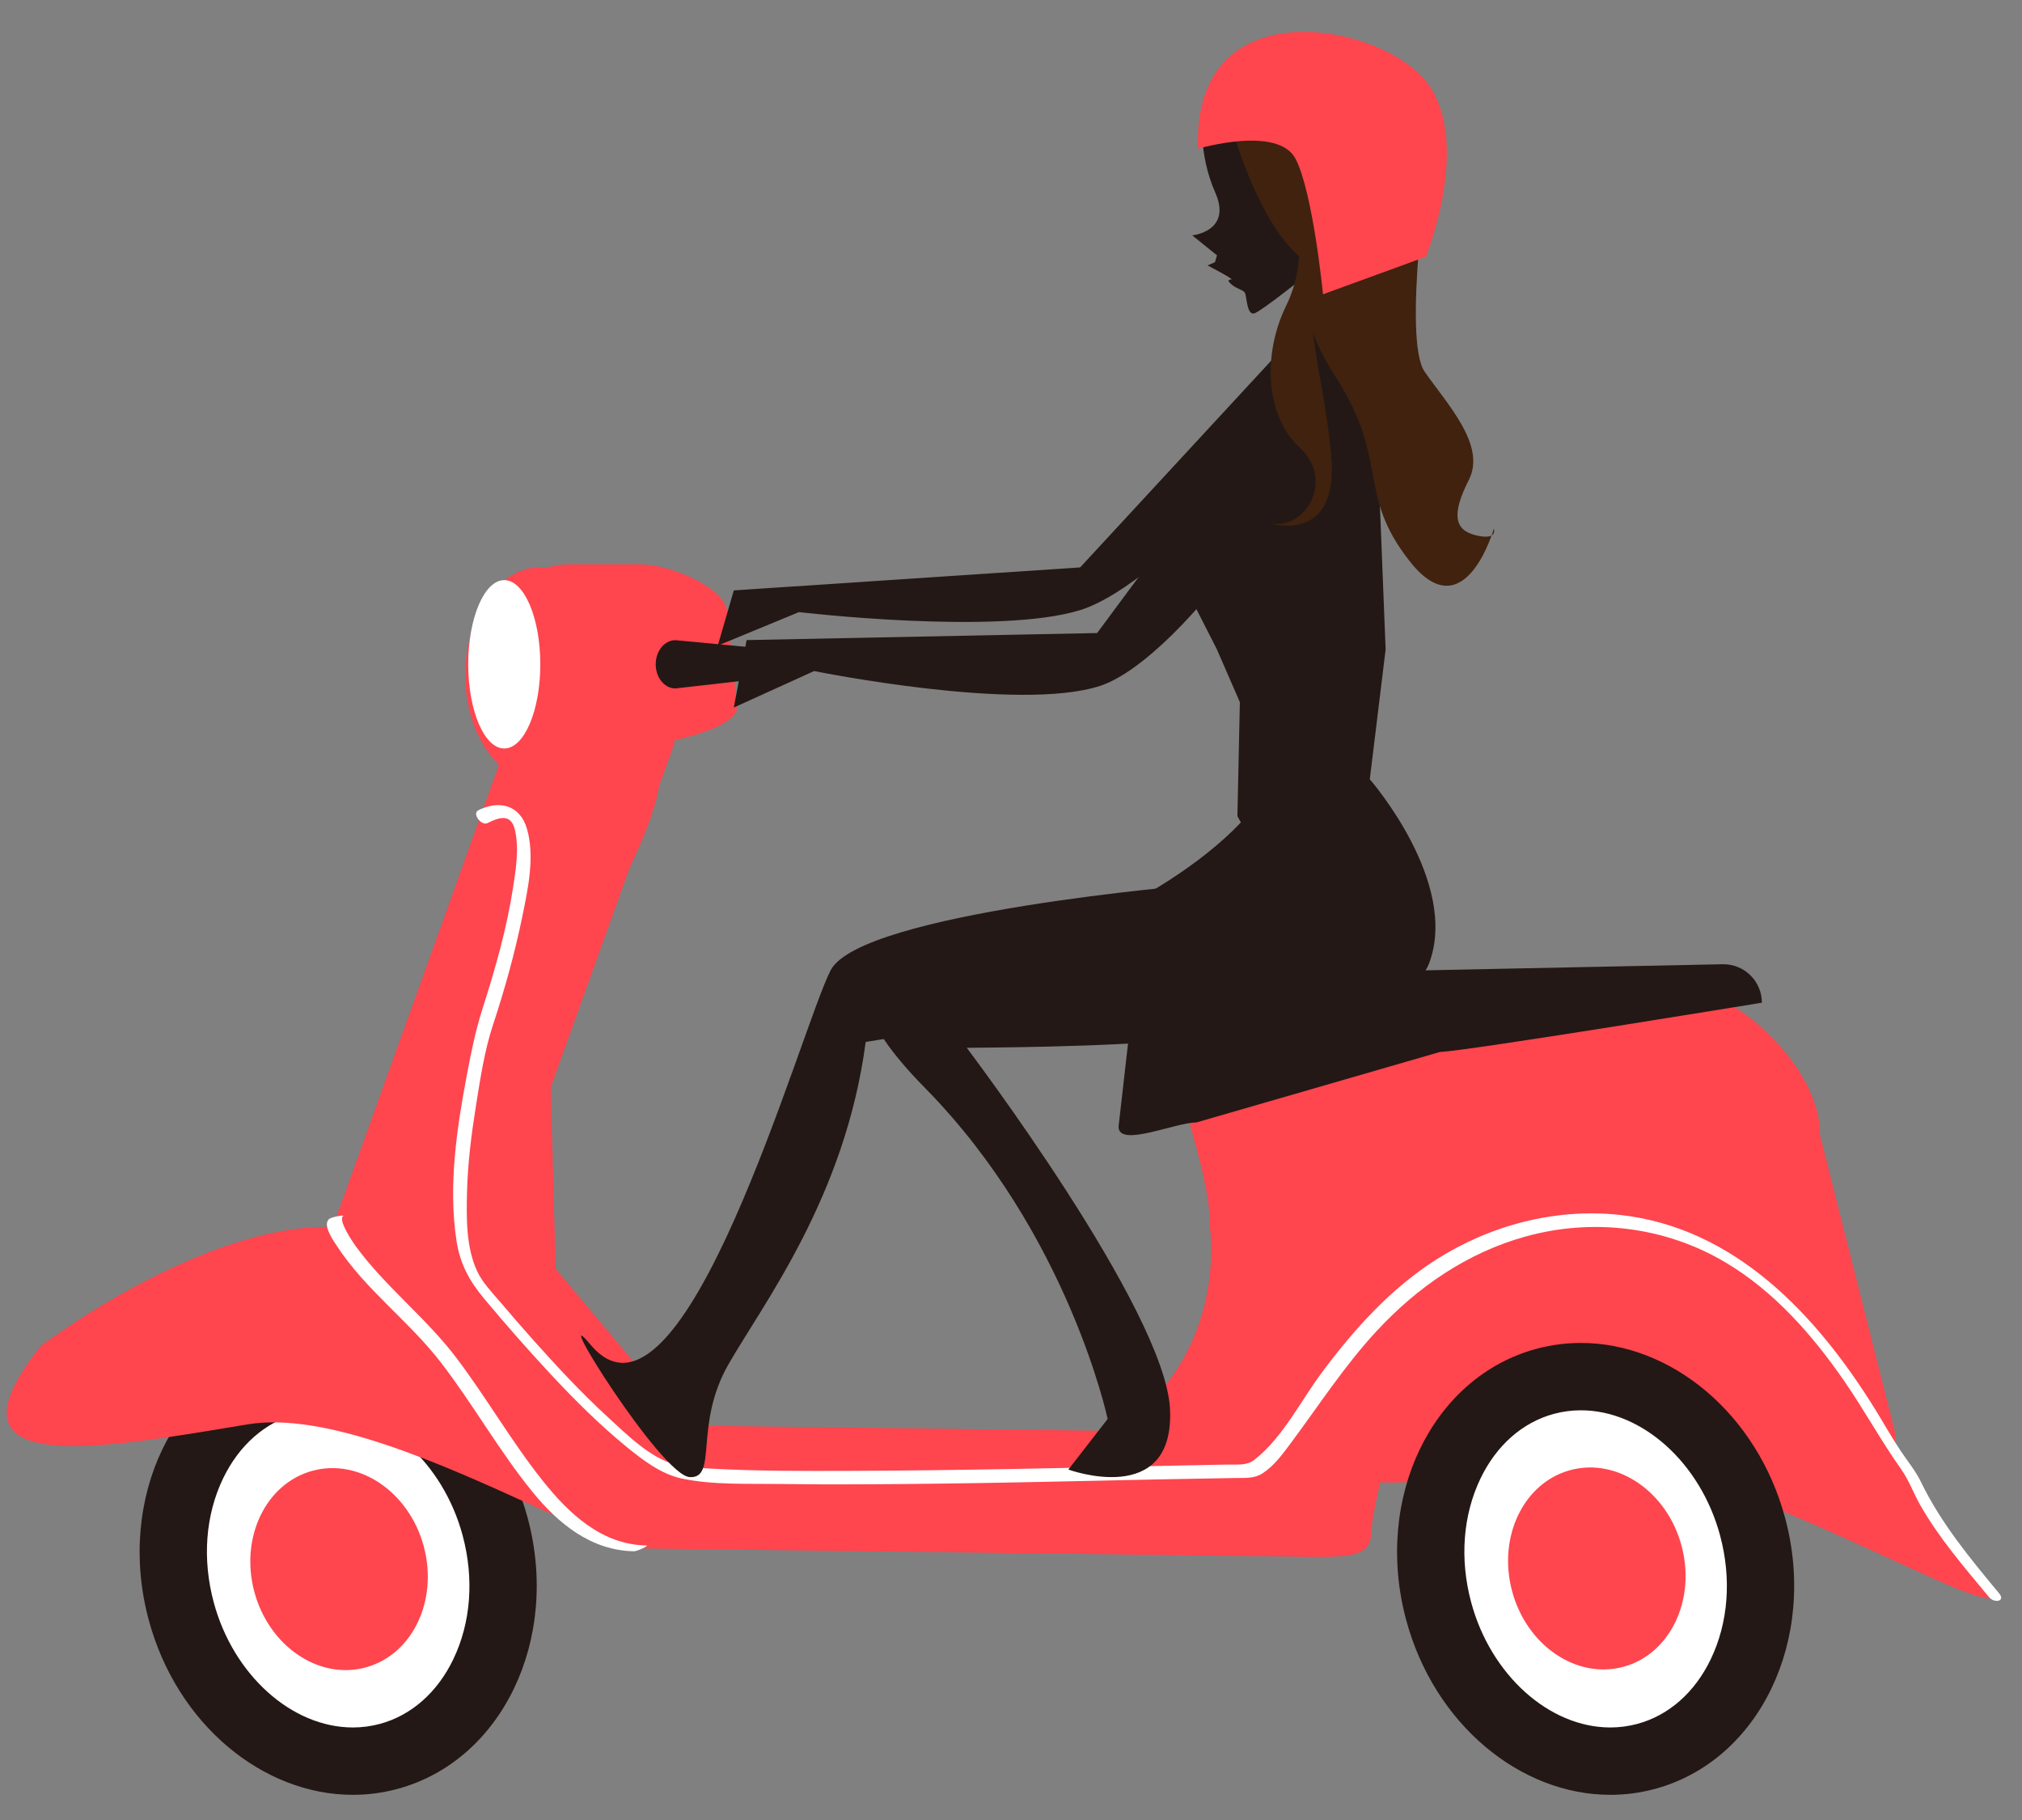 <?xml version="1.0" encoding="utf-8"?>
<!-- Generator: Adobe Illustrator 16.0.0, SVG Export Plug-In . SVG Version: 6.00 Build 0)  -->
<!DOCTYPE svg PUBLIC "-//W3C//DTD SVG 1.1//EN" "http://www.w3.org/Graphics/SVG/1.1/DTD/svg11.dtd">
<svg version="1.1" id="レイヤー_1" xmlns="http://www.w3.org/2000/svg" xmlns:xlink="http://www.w3.org/1999/xlink" x="0px"
	 y="0px" width="300px" height="270px" viewBox="0 0 300 270" enable-background="new 0 0 300 270" xml:space="preserve">
<rect x="0" y="0" width="300" height="270" fill="#808080" stroke="none"/>
<g>
	<g>
		<g>
			<path fill="#FFFFFF" d="M52.357,261.27c-11.293,0-22.007-9.364-25.473-22.267c-4.121-15.344,2.974-30.633,15.816-34.081
				c1.725-0.465,3.505-0.698,5.291-0.698c11.294,0,22.007,9.364,25.474,22.267c2.033,7.565,1.425,15.321-1.71,21.836
				c-3.013,6.262-8.022,10.61-14.105,12.245C55.924,261.034,54.144,261.27,52.357,261.27z"/>
			<path fill="#231815" d="M47.992,209.22c9.074,0,17.758,7.807,20.648,18.566c1.722,6.411,1.229,12.937-1.387,18.373
				c-2.372,4.932-6.244,8.335-10.9,9.586c-1.303,0.35-2.647,0.528-3.996,0.528c-9.074,0-17.757-7.809-20.647-18.566
				c-1.722-6.412-1.23-12.937,1.387-18.376c2.373-4.929,6.244-8.335,10.899-9.586C45.299,209.396,46.643,209.22,47.992,209.22
				L47.992,209.22 M47.991,199.228c-2.191,0-4.4,0.282-6.587,0.869c-15.527,4.171-24.188,22.169-19.344,40.202
				c4.161,15.491,16.935,25.967,30.297,25.967c2.191,0,4.401-0.282,6.588-0.871c15.527-4.17,24.188-22.17,19.345-40.2
				C74.128,209.703,61.354,199.226,47.991,199.228L47.991,199.228z"/>
		</g>
		
			<ellipse transform="matrix(0.966 -0.26 0.26 0.966 -58.677 20.993)" fill="#FF454E" cx="50.175" cy="232.746" rx="13.008" ry="15.106"/>
		<path fill="#FF454E" d="M201.47,205.117c0,0,37.563-27.208,57.597-17.191c20.032,10.018,17.528,26.921,33.807,44.45
			c16.277,17.53-38.189-19.407-60.729-15.65C209.607,220.48,185.817,224.813,201.47,205.117z"/>
		<g>
			<path fill="#FFFFFF" d="M238.923,261.27c-11.295,0-22.008-9.364-25.473-22.267c-4.121-15.344,2.973-30.633,15.814-34.081
				c1.726-0.465,3.505-0.698,5.29-0.698c11.295,0,22.01,9.364,25.475,22.267c2.032,7.565,1.425,15.321-1.711,21.836
				c-3.013,6.262-8.021,10.61-14.104,12.245C242.489,261.034,240.709,261.27,238.923,261.27z"/>
			<path fill="#231815" d="M234.558,209.22c9.073,0,17.757,7.807,20.646,18.566c1.723,6.411,1.23,12.937-1.387,18.373
				c-2.373,4.932-6.243,8.335-10.899,9.586c-1.304,0.35-2.647,0.528-3.995,0.528c-9.074,0-17.759-7.809-20.648-18.566
				c-1.722-6.412-1.229-12.937,1.387-18.376c2.373-4.929,6.244-8.335,10.899-9.586C231.864,209.396,233.208,209.22,234.558,209.22
				L234.558,209.22 M234.555,199.228c-2.19,0-4.398,0.282-6.586,0.869c-15.528,4.171-24.188,22.169-19.345,40.202
				c4.162,15.491,16.936,25.967,30.299,25.967c2.191,0,4.399-0.282,6.587-0.871c15.527-4.17,24.188-22.17,19.345-40.2
				C260.693,209.703,247.919,199.226,234.555,199.228L234.555,199.228z"/>
		</g>
		
			<ellipse transform="matrix(0.966 -0.26 0.26 0.966 -52.286 69.404)" fill="#FF454E" cx="236.739" cy="232.746" rx="13.008" ry="15.106"/>
		<ellipse fill="#FF454E" cx="80.164" cy="100.121" rx="11.13" ry="15.964"/>
		<path fill="#FF454E" d="M71.149,190.663c-0.726,3.068-3.802,4.968-6.871,4.24l-11.816-2.796c-3.069-0.728-4.967-3.805-4.241-6.873
			l28.814-80.111c0.726-3.07,3.803-4.967,6.872-4.242l11.816,2.799c3.069,0.727,4.967,3.803,4.241,6.872L71.149,190.663z"/>
		<path fill="#FF454E" d="M73.254,201.4c-0.729,3.068-3.808,4.964-6.876,4.234l-11.813-2.809c-3.068-0.731-4.964-3.808-4.234-6.875
			l28.864-80.1c0.729-3.068,3.808-4.964,6.875-4.235l11.814,2.81c-3.761,10-17.521,33.758-18.251,36.827L73.254,201.4z"/>
		<path fill="#FF454E" d="M194.604,212.653l-92.86-1.167c-0.01-0.073-0.013-0.146-0.025-0.22L82.44,188.222l-0.952-35.078
			c-0.62-3.659,15.8-27.039,16.457-37.952l-15.618,2.646c-4.056,0.688-6.841,4.211-6.222,7.871l-5.842,87.396
			c0.62,3.66,21.605,12.106,25.661,11.42l-9.6-3.834l-0.057,4.472c-0.03,2.449,4.39,4.492,9.874,4.56l98.232,1.236
			c5.484,0.069,8.916-0.075,9.035-3.26c0.12-3.184,1.872-9.793,1.872-9.793C205.312,215.456,200.089,212.723,194.604,212.653z"/>
		<path fill="#FF454E" d="M194.374,230.958c0,0-57.616-5.124-34.46-15.591c23.155-10.468,19.596-33.354,19.596-33.354
			c0.13-10.293-8.977-28.929-4.237-28.87l77.22-5.657c4.74,0.059,17.669,10.623,17.539,20.916l11.162,44.187
			c-0.131,10.29-1.865,11.401-6.604,11.343c0,0-3.072-31.299-24.688-31.299C228.288,192.633,203.659,200.236,194.374,230.958z"/>
		<path fill="#FF454E" d="M109.377,104.896c0,3.625-13.447,6.144-18.084,6.144l-6.872,0.42c-4.639,0-8.398-2.938-8.398-6.564V90.281
			c0-3.626,3.759-6.565,8.398-6.565h10.523c4.638,0,12.943,3.609,12.943,7.234L109.377,104.896z"/>
		<path fill="#231815" d="M118.487,98.551c0-1.978-3.153-2.305-4.769-2.305l-13.503-1.275c-1.617,0-2.928,1.603-2.928,3.581l0,0
			c0,1.976,1.311,3.579,2.928,3.579l12.299-1.402C114.132,100.728,118.487,100.527,118.487,98.551L118.487,98.551z"/>
		<ellipse fill="#FFFFFF" cx="74.817" cy="98.551" rx="5.347" ry="12.489"/>
		<path fill="#231815" d="M213.683,156.05l-36.184,10.468c-3.152,0-11.542,3.781-11.542,0.628l1.813-15.893
			c0-3.153,4.286-6.563,7.44-6.563l80.487-1.646c3.153,0,5.71,2.556,5.71,5.709C261.407,148.753,216.836,156.05,213.683,156.05z"/>
		<path fill="#FF454E" d="M6.038,199.702c0,0,33.202-25.363,53.236-15.347c2.414,1.206,3.147,10.271,5.09,11.62
			c14.184,9.846,13.343,27.727,34.768,30.344c1.753,0.216-5.521,3.703-19.498-2.692c-14.474-6.625-31.454-14.229-42.919-12.317
			C14.177,215.066-9.613,219.398,6.038,199.702z"/>
		<g>
			<path fill="#FFFFFF" d="M296.598,236.366c-4.347-5.235-8.632-10.41-11.606-16.546c-0.786-1.622-1.918-2.979-2.917-4.466
				c-1.367-2.034-2.567-4.188-3.857-6.273c-8.632-13.939-20.8-27.037-38.006-28.859c-9.496-1.003-19.147,1.554-27.155,6.66
				c-6.787,4.329-12.21,10.378-16.977,16.791c-3.099,4.172-5.794,9.625-9.947,12.874c-1.157,0.906-2.508,0.701-3.892,0.721
				c-2.444,0.037-4.889,0.092-7.333,0.145c-16.326,0.354-32.653,0.739-48.984,0.792c-6.815,0.021-13.648,0.041-20.455-0.335
				c-1.704-0.094-3.475-0.154-5.139-0.568c-3.833-0.955-7.338-4.495-10.144-7.066c-3.977-3.645-7.656-7.615-11.245-11.639
				c-1.585-1.775-3.14-3.578-4.682-5.395c-1.246-1.466-2.661-2.882-3.478-4.645c-1.63-3.52-1.586-7.847-1.493-11.635
				c0.105-4.34,0.654-8.67,1.34-12.953c0.636-3.969,1.252-8.1,2.519-11.932c1.743-5.272,3.234-10.64,4.351-16.081
				c0.838-4.08,1.89-8.958,0.666-13.066c-1.042-3.499-4.139-4.218-7.18-2.694c-1.017,0.51,0.463,2.347,1.326,1.914
				c1.943-0.973,3.554-1.351,4.101,1.059c0.627,2.762,0.117,5.863-0.309,8.617c-0.937,6.06-2.646,12.029-4.514,17.861
				c-1.022,3.192-1.684,6.456-2.308,9.753c-1.514,7.999-2.79,16.521-1.556,24.643c0.524,3.448,1.903,5.981,4.108,8.617
				c3.226,3.856,6.54,7.641,9.97,11.316c3.492,3.741,7.132,7.364,11.093,10.611c2.369,1.939,5.164,4.097,8.231,4.748
				c4.698,0.998,9.84,0.748,14.609,0.816c8.183,0.12,16.369,0.039,24.551-0.064c14.357-0.183,28.709-0.609,43.066-0.824
				c1.428-0.022,2.742,0.105,3.991-0.705c1.727-1.119,3.002-2.902,4.212-4.527c4.149-5.574,7.898-11.379,12.63-16.503
				c6.077-6.58,13.519-11.706,22.208-14.103c9.98-2.754,20.693-1.442,29.596,3.845c7.243,4.299,12.926,10.78,17.663,17.646
				c2.939,4.261,5.418,8.808,8.407,13.032c1.163,1.643,1.827,3.542,2.815,5.284c2.806,4.945,6.626,9.353,10.241,13.707
				C295.896,237.878,297.611,237.585,296.598,236.366L296.598,236.366z"/>
		</g>
		<g>
			<path fill="#FFFFFF" d="M48.866,180.819c-1.131,0.856,0.684,3.356,1.13,4.041c4.215,6.457,10.692,11.14,15.395,17.236
				c4.792,6.213,8.633,13.109,13.588,19.2c3.846,4.729,8.72,8.726,15.074,8.837c0.493,0.008,2.297-0.851,1.882-0.857
				c-6.667-0.117-11.509-4.701-15.437-9.632c-4.639-5.827-8.339-12.345-12.842-18.274c-4.534-5.971-10.59-10.561-14.981-16.638
				c-0.436-0.603-2.523-3.745-1.778-4.31C51.23,180.171,49.258,180.522,48.866,180.819L48.866,180.819z"/>
		</g>
	</g>
	<g>
		<g>
			<path fill="#231815" d="M203.279,115.66c0,0,13.271,15.229,8.757,27.242c-4.513,12.013-51.124,12.382-68.603,12.541
				c0,0,29.474,38.886,30.161,53.624c0.685,14.736-15.081,8.943-15.081,8.943l5.827-7.506c0,0-5.827-27.486-27.075-49.077
				c-21.25-21.593,2.086-20.041,11.341-20.566c9.253-0.53,34.792-12.787,40.686-26.271"/>
			<path fill="#231815" d="M177.395,131.263c0,0-49.696,4.101-54.151,12.675c-4.456,8.577-21.935,71.979-35.644,55.529
				c-6.263-7.517,10.516,19.452,14.737,19.665c4.222,0.214,0.548-7.685,5.758-16.759s17.316-24.84,20.345-47.804
				c0,0,39.167-5.826,54.17-15.079"/>
		</g>
		<path fill="#231815" d="M196.865,47.938l-34.089,45.975l-52,1.045l-1.905,10.005l11.924-5.413c0,0,30.396,6.175,42.464,2.188
			C175.327,97.75,199.647,65.273,196.865,47.938z"/>
		<path fill="#231815" d="M196.186,45.301l-35.925,38.875l-51.389,3.412l-2.374,8.188l12.039-4.968c0,0,29.704,3.495,41.814-0.326
			C172.462,86.66,198.075,59.187,196.186,45.301z"/>
		<g>
			<path fill="#231815" d="M178.393,16.961c0,0-0.658,5.805,1.906,11.594c2.563,5.788-3.414,6.359-3.414,6.359l3.675,2.966
				l-0.295,1.011l-1.101,0.488c0,0,3.98,2.064,3.538,2.083c-0.445,0.017-0.703,0.138,0.065,0.774c0.767,0.636,1.549,0.717,1.9,1.147
				c0.35,0.431,0.256,3.657,1.565,3.05c1.31-0.608,6.588-4.819,6.588-4.819s1.892,14.04-1.745,20.407
				c-3.636,6.369-8.22,14.471-8.22,14.471l-6.987,10.654l4.663,9.153l3.425,7.869l-0.364,16.912l1.118,2.031l-0.101,1.189
				l16.724-0.664l1.344-3.463l2.906-23.834l-1.229-30.931l-1.383-34.78C202.972,30.631,192.21,10.806,178.393,16.961z"/>
			<g>
				<path fill="#40220F" d="M212.039,23.436c0,0-3.963,26.958-0.664,31.713c3.3,4.755,9.17,10.89,6.562,16.028
					c-2.61,5.137-2.171,7.49,1.093,8.249c3.264,0.759,2.602-0.992,2.602-0.992s-4.285,15.126-12.391,4.935
					c-8.104-10.191-2.964-14.941-11.166-27.594c-8.203-12.652-3.819-21.563-2.996-26.927c0.822-5.364-2.504-18.261-2.504-18.261
					S210.244,11.809,212.039,23.436z"/>
				<path fill="#40220F" d="M182.16,16.775c0,0,5.66,23.171,15.896,23.653c0,0-4.56-28.989-2.063-33.234
					S182.16,16.775,182.16,16.775z"/>
				<path fill="#40220F" d="M191.966,30.598c0,0,2.444,7.455-1.118,14.704c-3.562,7.249-3.118,16.413,1.988,21.096
					c5.108,4.683,1.109,12.097-4.255,11.274c0,0,10.194,3.148,8.92-10.276c-1.273-13.423-5.536-23.767-0.313-26.492
					C202.41,38.18,191.966,30.598,191.966,30.598z"/>
			</g>
			<path fill="#FF454E" d="M177.757,22.063c0,0,11.897-3.528,14.482,1.533s4.052,20.063,4.052,20.063l15.27-5.573
				c0,0,6.873-16.957,0.165-25.826S176.796-2.058,177.757,22.063z"/>
		</g>
	</g>
</g>
</svg>
